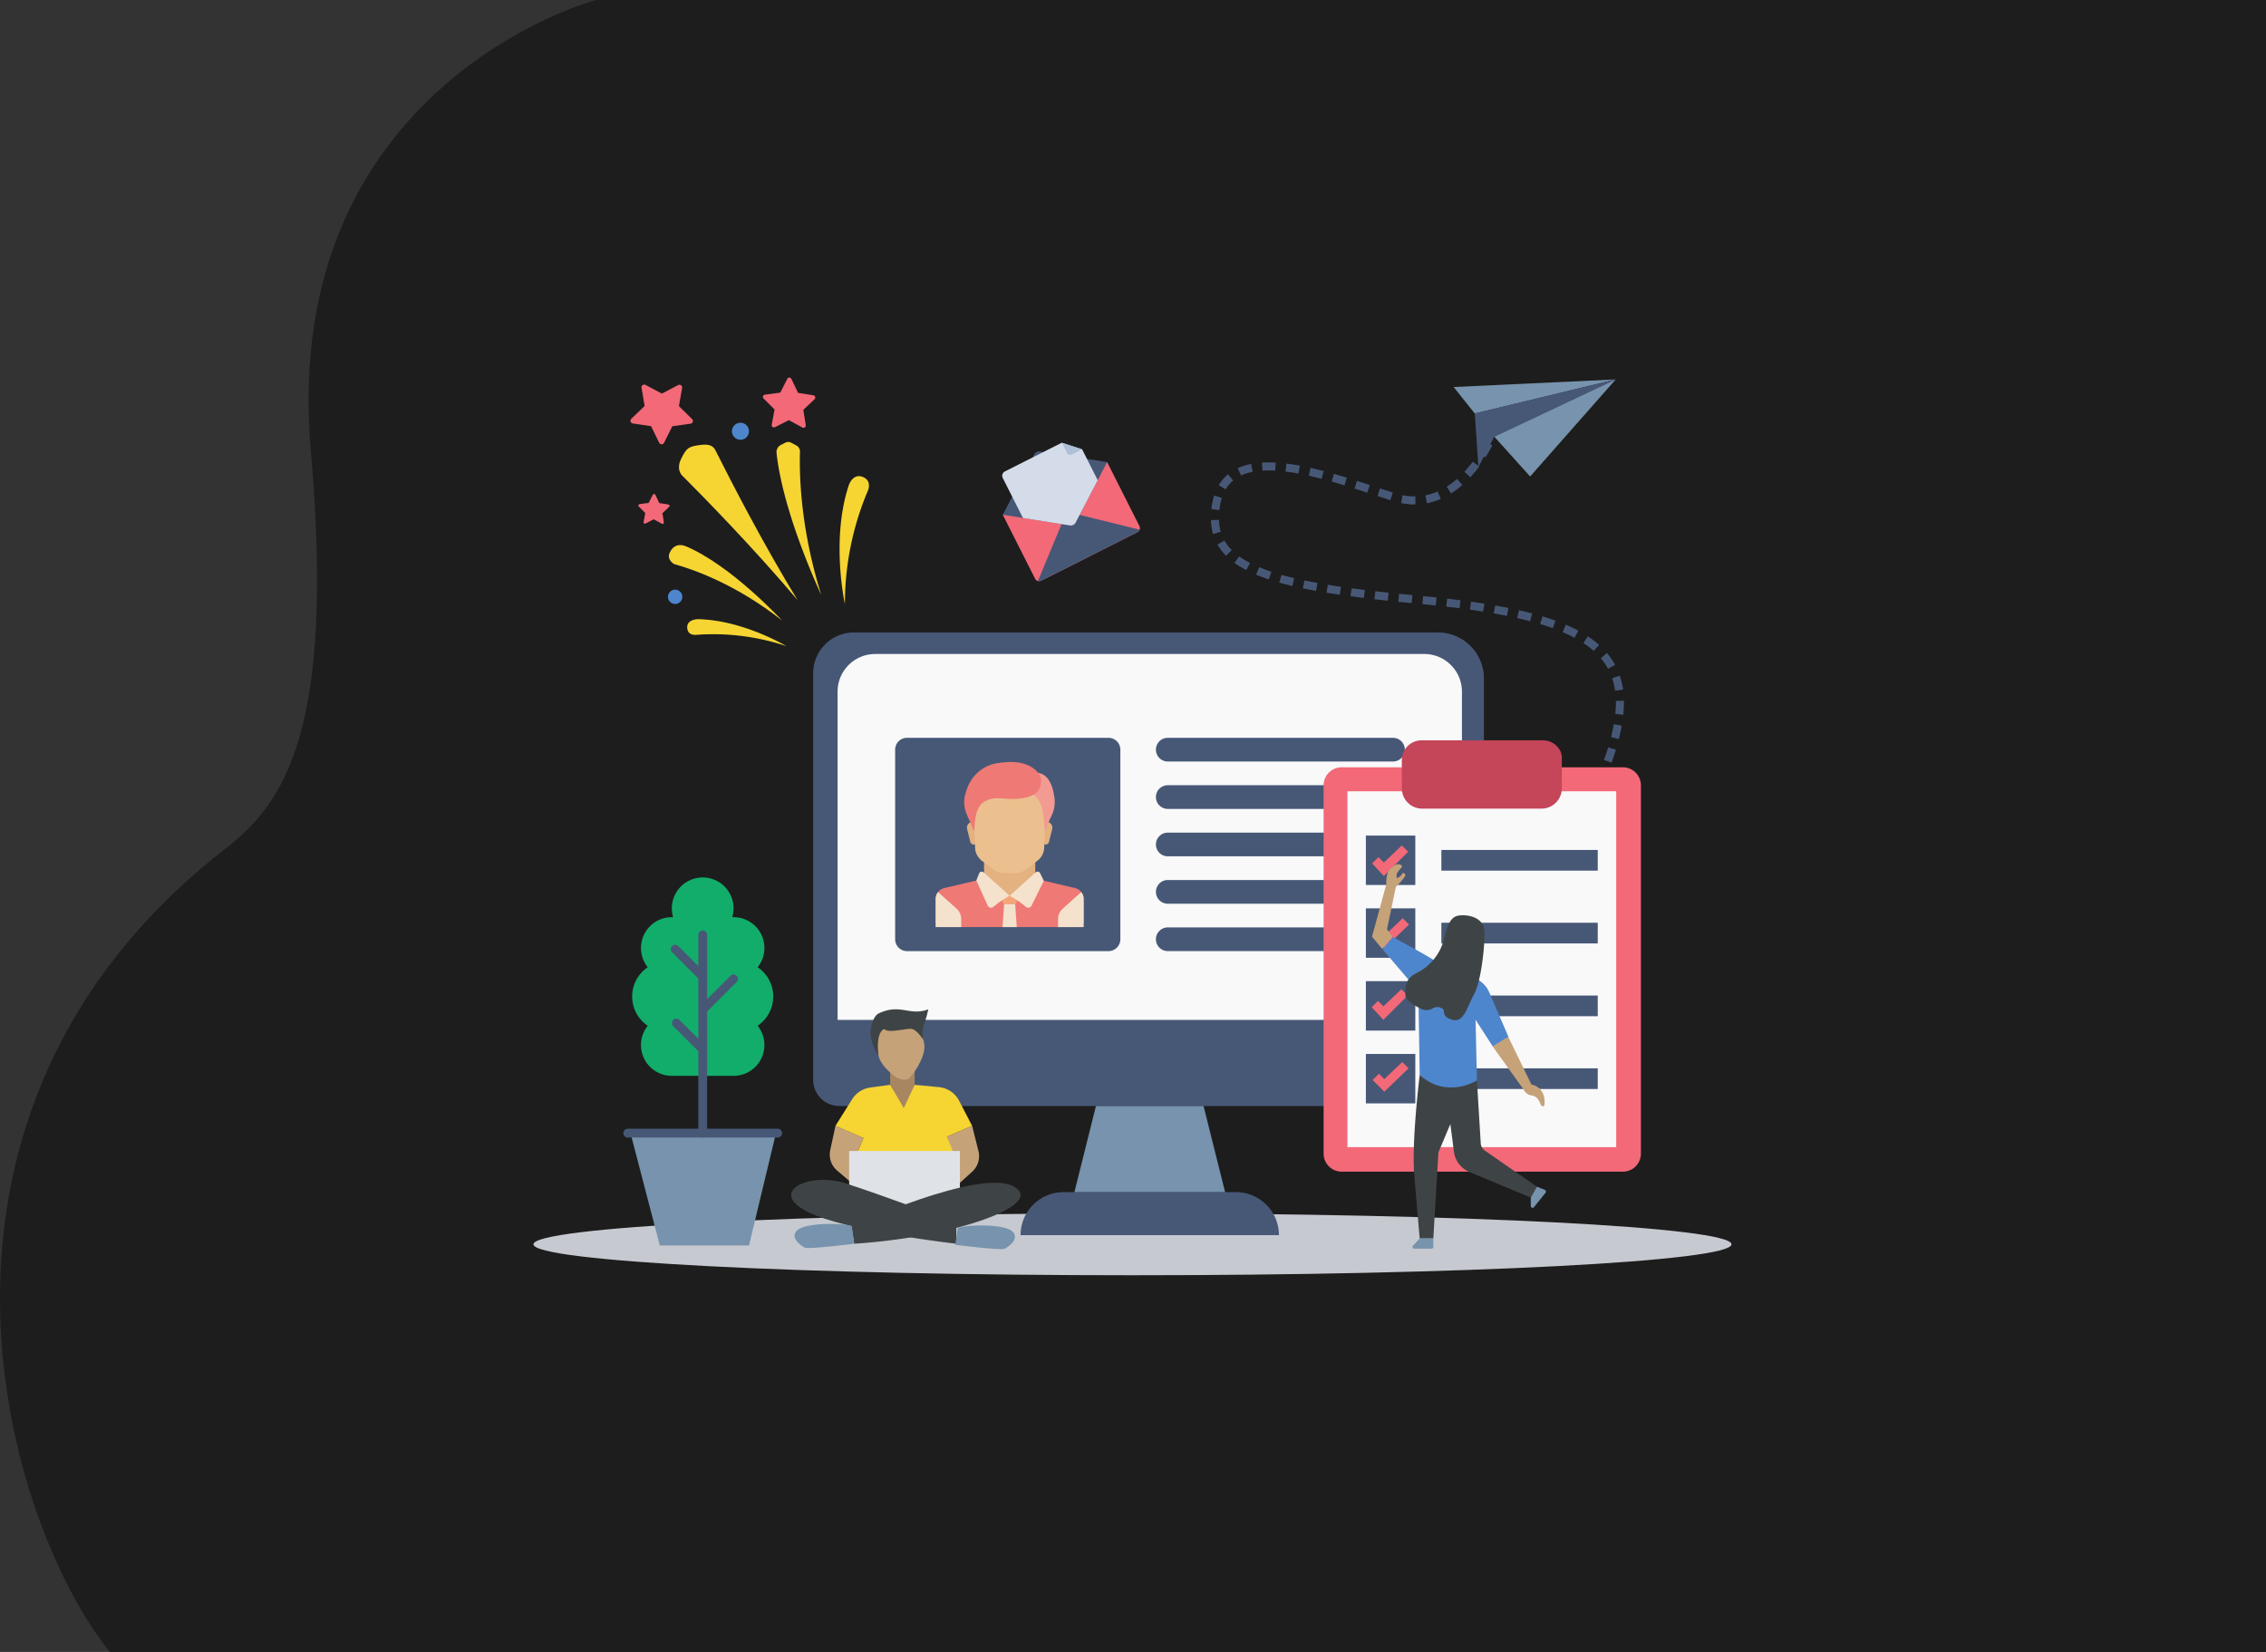 <?xml version="1.0" encoding="UTF-8"?> <svg xmlns="http://www.w3.org/2000/svg" width="960" height="700" viewBox="0 0 960 700"><rect x="0" y="0" width="960" height="700" fill="#333333" stroke="none"/><g id="now-hiring-jobs-visual" transform="translate(-960 -160)"><g id="Group_59916" data-name="Group 59916"><path id="path47260" d="M1537.628-879.886H1056.844c-1.938.012-134.63,36.94-121.2,190.936,10.48,120.205-11.949,149.863-36.29,168.783-143.752,111.743-94.322,283.43-48.878,340.281h913.491v-700" transform="translate(156.029 1039.886)" fill="#1d1d1d"></path></g><g id="Group_59885" data-name="Group 59885" transform="translate(-5340.777 3639.255)"><g id="g598" transform="translate(6526.778 -2965.094)"><path id="path600" d="M2524.441-654.4c-140.157,0-253.777-5.871-253.777-13.114s113.62-13.11,253.777-13.11,253.78,5.871,253.78,13.11S2664.6-654.4,2524.441-654.4" transform="translate(-2270.664 680.625)" fill="#c6c9d0"></path></g><g id="g602" transform="translate(6941.032 -3145.342)"><path id="path604" d="M4494.772-1592.831l.566-.558.435-.444.812-.844c.521-.552,1.028-1.1,1.528-1.641,1-1.085,1.947-2.169,2.889-3.261,1.877-2.184,3.672-4.4,5.408-6.66a160.991,160.991,0,0,0,9.689-14.125l-29.078-17.689a126.48,126.48,0,0,1-7.605,11.08c-1.366,1.785-2.785,3.532-4.232,5.216-.724.838-1.453,1.667-2.182,2.463l-1.077,1.154-.512.535-.348.354,23.709,24.419" transform="translate(-4471.063 1638.052)" fill="#475877"></path></g><g id="g606" transform="translate(6966.215 -3135.22)"><path id="path608" d="M4604.833-1579.586l2.8,1.933c1.087-1.587,2.152-3.188,3.175-4.815l-2.881-1.817c-1,1.586-2.035,3.147-3.1,4.7" transform="translate(-4604.833 1584.285)" fill="#475877" fill-rule="evenodd"></path></g><g id="g610" transform="translate(6960.191 -3126.887)"><path id="path612" d="M4572.832-1535.562l2.66,2.129c1.2-1.5,2.367-3.027,3.511-4.571l-2.74-2.021c-1.117,1.509-2.255,3-3.431,4.463" transform="translate(-4572.832 1540.025)" fill="#475877" fill-rule="evenodd"></path></g><g id="g614" transform="translate(6953.622 -3119.005)"><path id="path616" d="M4537.939-1493.967l2.477,2.334c1.33-1.408,2.608-2.847,3.859-4.31l-2.587-2.211c-1.226,1.426-2.466,2.829-3.749,4.187" transform="translate(-4537.939 1498.154)" fill="#475877" fill-rule="evenodd"></path></g><g id="g618" transform="translate(6980.315 -3162.552)"><path id="path620" d="M4679.728-1724.149l3.2,1.177c.354-.9.642-1.825.957-2.739s.6-1.837.887-2.764l-3.256-.989c-.272.894-.539,1.787-.853,2.669s-.588,1.775-.931,2.646" transform="translate(-4679.727 1729.463)" fill="#475877" fill-rule="evenodd"></path></g><g id="g622" transform="translate(6976.382 -3153.093)"><path id="path624" d="M4658.835-1674.1l3.07,1.471c.417-.871.839-1.74,1.218-2.626s.8-1.757,1.153-2.656l-3.14-1.313c-.347.868-.742,1.717-1.115,2.575s-.78,1.7-1.186,2.548" transform="translate(-4658.835 1679.219)" fill="#475877" fill-rule="evenodd"></path></g><g id="g626" transform="translate(6971.674 -3144.014)"><path id="path628" d="M4633.827-1626.082l2.941,1.717,1.428-2.508,1.373-2.54-3.011-1.587-1.336,2.475-1.4,2.443" transform="translate(-4633.827 1630.999)" fill="#475877" fill-rule="evenodd"></path></g><g id="g630" transform="translate(6983.791 -3192.972)"><path id="path632" d="M4699.421-1884.649l3.371-.479-.092-.75-.153-.743-.306-1.489a14.11,14.11,0,0,0-.393-1.473l-.437-1.466-3.224,1.1.387,1.305a10.958,10.958,0,0,1,.349,1.312l.278,1.338.136.668.082.68" transform="translate(-4698.188 1891.05)" fill="#475877" fill-rule="evenodd"></path></g><g id="g634" transform="translate(6985.111 -3182.291)"><path id="path636" d="M4705.2-1828.734l3.383.354c.076-.984.186-1.963.229-2.952.022-.994.06-1.988.055-2.982l-3.4.057c0,.919-.033,1.84-.044,2.761-.049.919-.153,1.84-.218,2.761" transform="translate(-4705.199 1834.313)" fill="#475877" fill-rule="evenodd"></path></g><g id="g638" transform="translate(6983.316 -3172.376)"><path id="path640" d="M4695.668-1776.175l3.3.823.648-2.836c.212-.947.371-1.906.562-2.859l-3.353-.6c-.18.916-.333,1.838-.534,2.746l-.627,2.729" transform="translate(-4695.668 1781.65)" fill="#475877" fill-rule="evenodd"></path></g><g id="g642" transform="translate(6962.804 -3214.538)"><path id="path644" d="M4591.73-2000.061l1.612-3c-1.73-.949-3.507-1.757-5.291-2.542l-1.34,3.131c1.7.748,3.4,1.516,5.018,2.407" transform="translate(-4586.712 2005.6)" fill="#475877" fill-rule="evenodd"></path></g><g id="g646" transform="translate(6971.606 -3209.604)"><path id="path648" d="M4637.833-1973.211l2.27-2.538c-.361-.356-.76-.66-1.148-.974l-1.17-.941c-.383-.326-.809-.585-1.213-.876l-1.23-.851-1.871,2.841,1.132.786c.372.269.771.507,1.116.806l1.073.861a12.218,12.218,0,0,1,1.041.887" transform="translate(-4633.47 1979.391)" fill="#475877" fill-rule="evenodd"></path></g><g id="g650" transform="translate(6978.984 -3202.549)"><path id="path652" d="M4675.707-1935.243l2.994-1.621a12.379,12.379,0,0,0-.771-1.323l-.815-1.3c-.288-.422-.608-.816-.912-1.225s-.609-.823-.94-1.2l-2.6,2.193c.3.342.554.719.832,1.072s.56.713.815,1.089l.723,1.149a9.828,9.828,0,0,1,.679,1.17" transform="translate(-4672.659 1941.918)" fill="#475877" fill-rule="evenodd"></path></g><g id="g654" transform="translate(6933.616 -3222.685)"><path id="path656" d="M4437.226-2044.474l.671-3.337c-1.872-.4-3.754-.722-5.632-1.063l-.593,3.353c1.856.336,3.713.658,5.554,1.047" transform="translate(-4431.672 2048.874)" fill="#475877" fill-rule="evenodd"></path></g><g id="g658" transform="translate(6943.539 -3220.67)"><path id="path660" d="M4489.862-2033.52l.866-3.291-2.792-.708c-.929-.244-1.868-.432-2.8-.651l-.751,3.32c.918.215,1.842.4,2.75.638l2.729.693" transform="translate(-4484.383 2038.17)" fill="#475877" fill-rule="evenodd"></path></g><g id="g662" transform="translate(6953.283 -3218.083)"><path id="path664" d="M4541.462-2019.4l1.161-3.2c-1.816-.688-3.664-1.241-5.5-1.833l-.982,3.259c1.779.575,3.574,1.111,5.321,1.773" transform="translate(-4536.141 2024.431)" fill="#475877" fill-rule="evenodd"></path></g><g id="g666" transform="translate(6903.384 -3226.65)"><path id="path668" d="M4276.724-2065.977l.362-3.385-2.833-.3-2.838-.275-.328,3.388,2.823.273,2.813.3" transform="translate(-4271.088 2069.938)" fill="#475877" fill-rule="evenodd"></path></g><g id="g670" transform="translate(6913.488 -3225.576)"><path id="path672" d="M4330.379-2060.164l.433-3.376c-1.887-.259-3.774-.462-5.667-.691l-.387,3.382c1.872.227,3.75.428,5.621.685" transform="translate(-4324.758 2064.231)" fill="#475877" fill-rule="evenodd"></path></g><g id="g674" transform="translate(6923.527 -3224.29)"><path id="path676" d="M4383.68-2053.192l.535-3.362c-1.879-.32-3.769-.562-5.655-.847l-.474,3.371c1.865.282,3.734.522,5.594.838" transform="translate(-4378.086 2057.4)" fill="#475877" fill-rule="evenodd"></path></g><g id="g678" transform="translate(6872.934 -3229.956)"><path id="path680" d="M4114.99-2083.4l.417-3.379-5.606-.719-.455,3.374,5.645.725" transform="translate(-4109.345 2087.495)" fill="#475877" fill-rule="evenodd"></path></g><g id="g682" transform="translate(6883.063 -3228.709)"><path id="path684" d="M4168.8-2076.867l.359-3.385-5.621-.62-.393,3.382,5.655.623" transform="translate(-4163.148 2080.872)" fill="#475877" fill-rule="evenodd"></path></g><g id="g686" transform="translate(6893.172 -3227.635)"><path id="path688" d="M4222.506-2071.232l.319-3.389c-1.879-.183-3.764-.349-5.639-.546l-.338,3.387c1.884.2,3.769.364,5.658.548" transform="translate(-4216.848 2075.168)" fill="#475877" fill-rule="evenodd"></path></g><g id="g690" transform="translate(6842.755 -3235.661)"><path id="path692" d="M3954.589-2113.087l.786-3.312c-.915-.2-1.807-.451-2.709-.676l-1.352-.346-1.339-.38-.93,3.275,1.38.393,1.385.355c.925.231,1.849.49,2.779.692" transform="translate(-3949.046 2117.802)" fill="#475877" fill-rule="evenodd"></path></g><g id="g694" transform="translate(6852.729 -3233.295)"><path id="path696" d="M4007.626-2100.805l.61-3.349-2.764-.516-2.75-.562-.7,3.331,2.8.572,2.806.523" transform="translate(-4002.024 2105.232)" fill="#475877" fill-rule="evenodd"></path></g><g id="g698" transform="translate(6862.756 -3231.459)"><path id="path700" d="M4060.918-2091.24l.491-3.368c-1.856-.291-3.716-.556-5.571-.871l-.552,3.359c1.874.319,3.753.586,5.632.88" transform="translate(-4055.286 2095.478)" fill="#475877" fill-rule="evenodd"></path></g><g id="g702" transform="translate(6816.576 -3250.183)"><path id="path704" d="M3813.62-2188.512l2.418-2.4a21.284,21.284,0,0,1-1.7-1.912c-.257-.334-.479-.695-.723-1.039l-.355-.521c-.107-.181-.2-.369-.307-.552l-2.96,1.676c.12.219.235.442.364.659l.422.621c.288.41.555.837.861,1.231a25.259,25.259,0,0,0,1.984,2.234" transform="translate(-3809.99 2194.934)" fill="#475877" fill-rule="evenodd"></path></g><g id="g706" transform="translate(6823.784 -3243.482)"><path id="path708" d="M3853.268-2153.537l1.569-3.022c-.785-.434-1.605-.826-2.346-1.317l-1.139-.7c-.372-.241-.718-.511-1.081-.764l-2,2.758c.4.282.793.582,1.2.848l1.247.77c.821.538,1.691.96,2.543,1.428" transform="translate(-3848.276 2159.341)" fill="#475877" fill-rule="evenodd"></path></g><g id="g710" transform="translate(6832.92 -3238.894)"><path id="path712" d="M3902.211-2129.819l1.076-3.23c-.89-.268-1.739-.611-2.606-.917s-1.712-.661-2.556-1.008l-1.317,3.14c.89.365,1.779.746,2.688,1.058s1.8.678,2.715.956" transform="translate(-3896.808 2134.973)" fill="#475877" fill-rule="evenodd"></path></g><g id="g714" transform="translate(6817.107 -3278.262)"><path id="path716" d="M3812.814-2339.467l2.922,1.747a14.253,14.253,0,0,1,3.176-3.754l-2.189-2.608a17.591,17.591,0,0,0-3.908,4.616" transform="translate(-3812.814 2344.083)" fill="#475877" fill-rule="evenodd"></path></g><g id="g718" transform="translate(6814.003 -3269.285)"><path id="path720" d="M3796.32-2290.617l3.384.381a25.572,25.572,0,0,1,1.028-5.133l-3.243-1.034a29.044,29.044,0,0,0-1.169,5.787" transform="translate(-3796.32 2296.404)" fill="#475877" fill-rule="evenodd"></path></g><g id="g722" transform="translate(6813.797 -3258.975)"><path id="path724" d="M3796.129-2235.632l3.271-.946-.185-.6-.128-.625c-.079-.418-.172-.832-.243-1.251l-.137-1.282c-.021-.214-.053-.426-.062-.642l-.013-.652-3.4.114.018.741c.013.247.048.494.07.741l.159,1.482c.084.491.19.981.287,1.47l.15.734.216.72" transform="translate(-3795.23 2241.634)" fill="#475877" fill-rule="evenodd"></path></g><g id="g726" transform="translate(6845.382 -3282.823)"><path id="path728" d="M3963.412-2368.312l-.411,3.379c1.827.222,3.655.51,5.478.847l.618-3.347c-1.883-.348-3.774-.647-5.685-.88" transform="translate(-3963.001 2368.312)" fill="#475877" fill-rule="evenodd"></path></g><g id="g730" transform="translate(6835.412 -3283.318)"><path id="path732" d="M3910.041-2370.854l.214,3.4a46.078,46.078,0,0,1,5.417,0l.187-3.4a49.454,49.454,0,0,0-5.817,0" transform="translate(-3910.041 2370.941)" fill="#475877" fill-rule="evenodd"></path></g><g id="g734" transform="translate(6825.146 -3282.658)"><path id="path736" d="M3855.508-2365.635l1.433,3.087a22.013,22.013,0,0,1,4.9-1.544l-.656-3.341a25.389,25.389,0,0,0-5.673,1.8" transform="translate(-3855.508 2367.433)" fill="#475877" fill-rule="evenodd"></path></g><g id="g738" transform="translate(6874.639 -3275.484)"><path id="path740" d="M4119.438-2329.327l-1.036,3.242,5.382,1.75,1.064-3.234-5.41-1.758" transform="translate(-4118.402 2329.327)" fill="#475877" fill-rule="evenodd"></path></g><g id="g742" transform="translate(6864.968 -3278.465)"><path id="path744" d="M4067.969-2345.161l-.933,3.273q2.7.773,5.4,1.605l1-3.253q-2.721-.838-5.466-1.625" transform="translate(-4067.036 2345.161)" fill="#475877" fill-rule="evenodd"></path></g><g id="g746" transform="translate(6855.261 -3281.012)"><path id="path748" d="M4016.216-2358.691l-.744,3.322q2.722.61,5.434,1.329l.865-3.293c-1.838-.484-3.694-.94-5.556-1.357" transform="translate(-4015.472 2358.691)" fill="#475877" fill-rule="evenodd"></path></g><g id="g750" transform="translate(6904.656 -3270.97)"><path id="path752" d="M4277.847-2303.731l.653,3.341c.508-.086,1-.235,1.5-.35a14.178,14.178,0,0,0,1.484-.416l1.459-.488c.474-.186.942-.39,1.415-.586l-1.354-3.123c-.418.173-.832.355-1.255.521l-1.285.428a11.537,11.537,0,0,1-1.3.365c-.438.1-.872.235-1.315.308" transform="translate(-4277.847 2305.354)" fill="#475877" fill-rule="evenodd"></path></g><g id="g754" transform="translate(6894.343 -3269.421)"><path id="path756" d="M4223.723-2297.125l-.659,3.339,1.5.277c.506.078,1.017.11,1.523.165l.767.074.378.036.383.006,1.543.018-.048-3.4-1.357-.015-.334,0-.339-.034-.673-.066c-.453-.05-.9-.074-1.352-.145l-1.337-.248" transform="translate(-4223.064 2297.125)" fill="#475877" fill-rule="evenodd"></path></g><g id="g758" transform="translate(6884.37 -3272.293)"><path id="path760" d="M4171.156-2312.378l-1.063,3.233,5.415,1.764,1.034-3.242-5.385-1.754" transform="translate(-4170.092 2312.378)" fill="#475877" fill-rule="evenodd"></path></g><g id="g762" transform="translate(6927.229 -3292.079)"><path id="path764" d="M4397.748-2412.649l2.875,1.821q1.573-2.485,2.916-5.11l-3.033-1.541c-.844,1.648-1.765,3.262-2.757,4.83" transform="translate(-4397.748 2417.479)" fill="#475877" fill-rule="evenodd"></path></g><g id="g766" transform="translate(6921.189 -3283.612)"><path id="path768" d="M4365.666-2368.239l2.489,2.318a52.2,52.2,0,0,0,3.78-4.551l-2.734-2.033a48.56,48.56,0,0,1-3.536,4.265" transform="translate(-4365.666 2372.504)" fill="#475877" fill-rule="evenodd"></path></g><g id="g770" transform="translate(6913.695 -3276.31)"><path id="path772" d="M4325.861-2330.422l1.813,2.88a41.053,41.053,0,0,0,4.81-3.615l-2.246-2.559a37.672,37.672,0,0,1-4.377,3.294" transform="translate(-4325.861 2333.717)" fill="#475877" fill-rule="evenodd"></path></g><g id="g774" transform="translate(6916.614 -3318.473)"><path id="path776" d="M4341.365-2554.464l8.958,11.23,59.709-14.44-68.667,3.21" transform="translate(-4341.365 2557.674)" fill="#7793ad"></path></g><g id="g778" transform="translate(6925.572 -3318.473)"><path id="path780" d="M4390.484-2520.573l-1.539-22.661,59.709-14.44-51.436,24.271-6.735,12.83" transform="translate(-4388.945 2557.674)" fill="#475877"></path></g><g id="g782" transform="translate(6933.845 -3318.474)"><path id="path784" d="M4448.065-2516.545l-15.176-16.861,51.436-24.271-36.26,41.132" transform="translate(-4432.889 2557.677)" fill="#7793ad"></path></g><g id="g786" transform="translate(6645.283 -3211.251)"><path id="path788" d="M3164.816-1988.141h-247.4a17.283,17.283,0,0,0-17.286,17.283v172.3a11.09,11.09,0,0,0,11.087,11.088h261.978a11.09,11.09,0,0,0,11.087-11.088v-170.119a19.464,19.464,0,0,0-19.465-19.464" transform="translate(-2900.129 1988.141)" fill="#475877"></path></g><g id="g790" transform="translate(6733.146 -2974.096)"><path id="path792" d="M3476.291-710.2H3366.833a18.246,18.246,0,0,1,18.245-18.242h72.972a18.242,18.242,0,0,1,18.241,18.242" transform="translate(-3366.833 728.438)" fill="#475877"></path></g><g id="g794" transform="translate(6755.955 -3010.581)"><path id="path796" d="M3551.833-885.752h-63.846l9.119-36.485h45.6l9.123,36.485" transform="translate(-3487.987 922.238)" fill="#7793ad"></path></g><g id="g798" transform="translate(6655.618 -3202.129)"><path id="path800" d="M3219.544-1784.623H2955.027v-139.1a15.962,15.962,0,0,1,15.964-15.962h232.59a15.962,15.962,0,0,1,15.963,15.962v139.1h0" transform="translate(-2955.027 1939.686)" fill="#f9f9fa"></path></g><g id="g802" transform="translate(6680.012 -3166.607)"><path id="path804" d="M3174.985-1660.617h-85.366a5.019,5.019,0,0,1-5.019-5.023v-80.345a5.017,5.017,0,0,1,5.019-5.02h85.366a5.021,5.021,0,0,1,5.023,5.02v80.345a5.023,5.023,0,0,1-5.023,5.023" transform="translate(-3084.6 1751.005)" fill="#475877"></path></g><g id="g806" transform="translate(6790.486 -3166.609)"><path id="path808" d="M3771.839-1740.969h-95.407a5.022,5.022,0,0,1-5.024-5.023,5.019,5.019,0,0,1,5.024-5.021h95.407a5.019,5.019,0,0,1,5.024,5.021,5.021,5.021,0,0,1-5.024,5.023" transform="translate(-3671.408 1751.013)" fill="#475877"></path></g><g id="g810" transform="translate(6790.486 -3146.522)"><path id="path812" d="M3771.839-1634.275h-95.407a5.022,5.022,0,0,1-5.024-5.023,5.019,5.019,0,0,1,5.024-5.02h95.407a5.019,5.019,0,0,1,5.024,5.02,5.021,5.021,0,0,1-5.024,5.023" transform="translate(-3671.408 1644.318)" fill="#475877"></path></g><g id="g814" transform="translate(6790.486 -3126.436)"><path id="path816" d="M3771.839-1527.582h-95.407a5.022,5.022,0,0,1-5.024-5.023,5.019,5.019,0,0,1,5.024-5.02h95.407a5.019,5.019,0,0,1,5.024,5.02,5.021,5.021,0,0,1-5.024,5.023" transform="translate(-3671.408 1537.626)" fill="#475877"></path></g><g id="g818" transform="translate(6790.486 -3106.349)"><path id="path820" d="M3771.839-1420.89h-95.407a5.021,5.021,0,0,1-5.024-5.023,5.019,5.019,0,0,1,5.024-5.02h95.407a5.019,5.019,0,0,1,5.024,5.02,5.021,5.021,0,0,1-5.024,5.023" transform="translate(-3671.408 1430.933)" fill="#475877"></path></g><g id="g822" transform="translate(6790.486 -3086.263)"><path id="path824" d="M3771.839-1314.2h-95.407a5.021,5.021,0,0,1-5.024-5.023,5.019,5.019,0,0,1,5.024-5.021h95.407a5.019,5.019,0,0,1,5.024,5.021,5.021,5.021,0,0,1-5.024,5.023" transform="translate(-3671.408 1324.239)" fill="#475877"></path></g><g id="g826" transform="translate(6741.611 -3131.027)"><path id="path828" d="M3416.724-1558.911l-1.363,5.447a1.454,1.454,0,0,1-1.407,1.1,1.454,1.454,0,0,1-1.442-1.27l-.7-5.573a2.5,2.5,0,0,1,2.483-2.807h0a2.5,2.5,0,0,1,2.424,3.1" transform="translate(-3411.797 1562.014)" fill="#e4b181"></path></g><g id="g830" transform="translate(6710.427 -3131.027)"><path id="path832" d="M3246.235-1558.909l1.357,5.447a1.453,1.453,0,0,0,1.41,1.1,1.45,1.45,0,0,0,1.437-1.27l.7-5.573a2.494,2.494,0,0,0-2.477-2.806h0a2.5,2.5,0,0,0-2.42,3.1" transform="translate(-3246.158 1562.012)" fill="#e4b181"></path></g><g id="g834" transform="translate(6717.662 -3115.348)"><path id="path836" d="M3306.3-1470.286v-8.444h-21.712v8.444l10.854,9.649,10.858-9.649" transform="translate(-3284.585 1478.73)" fill="#e4b181"></path></g><g id="g838" transform="translate(6697.157 -3107.06)"><path id="path840" d="M3234.674-1430.6l-14.926-3.512a2.416,2.416,0,0,1-.628-.251l-12.089,7.051-11.615-7.392a2.391,2.391,0,0,1-1.1.593l-14.926,3.514a4.824,4.824,0,0,0-3.72,4.7v9.446a2.413,2.413,0,0,0,2.411,2.413h57.9a2.414,2.414,0,0,0,2.412-2.413v-9.446a4.829,4.829,0,0,0-3.72-4.7" transform="translate(-3175.671 1434.706)" fill="#ef7975"></path></g><g id="g842" transform="translate(6712.834 -3143.09)"><path id="path844" d="M3258.944-1626.086l1.052,23.126a7.232,7.232,0,0,0,2.888,5.46l4.985,3.74a7.235,7.235,0,0,0,4.344,1.448h4.823a7.234,7.234,0,0,0,4.344-1.448l4.989-3.74a7.24,7.24,0,0,0,2.884-5.46l1.053-23.126h-31.363" transform="translate(-3258.944 1626.086)" fill="#ebc08e"></path></g><g id="g846" transform="translate(6697.159 -3101.248)"><path id="path848" d="M3184.531-1396.816l-7.816-7.021a4.825,4.825,0,0,0-1.035,2.992v11.858h10.853v-3.341a6.037,6.037,0,0,0-2-4.488" transform="translate(-3175.681 1403.836)" fill="#f5e2cd"></path></g><g id="g850" transform="translate(6749.023 -3101.249)"><path id="path852" d="M3453.17-1396.818l7.817-7.021a4.833,4.833,0,0,1,1.038,2.992v11.858h-10.857v-3.341a6.039,6.039,0,0,1,2-4.489" transform="translate(-3451.168 1403.839)" fill="#f5e2cd"></path></g><g id="g854" transform="translate(6725.502 -3097.254)"><path id="path856" d="M3332.264-1371.766h-6.031l.752-10.857h4.523l.756,10.857" transform="translate(-3326.232 1382.622)" fill="#f5e2cd"></path></g><g id="g858" transform="translate(6725.502 -3099.667)"><path id="path860" d="M3332.264-1395.435h-6.031v2.272a1.347,1.347,0,0,0,1.346,1.348h3.336a1.347,1.347,0,0,0,1.346-1.348v-2.272h0" transform="translate(-3326.232 1395.435)" fill="#f3a679"></path></g><g id="g862" transform="translate(6714.394 -3109.899)"><path id="path864" d="M3270.326-1449.481l11.025,9.923a41.561,41.561,0,0,0-6.9,4.7,1.545,1.545,0,0,1-2.393-.542l-4.833-10.628,1.289-3.226a1.206,1.206,0,0,1,1.811-.229" transform="translate(-3267.226 1449.791)" fill="#f5e2cd"></path></g><g id="g866" transform="translate(6728.517 -3109.899)"><path id="path868" d="M3353.271-1449.477l-11.026,9.923a41.59,41.59,0,0,1,6.9,4.7,1.55,1.55,0,0,0,2.4-.542l5.177-10.52-1.635-3.333a1.209,1.209,0,0,0-1.812-.229" transform="translate(-3342.246 1449.786)" fill="#f5e2cd"></path></g><g id="g870" transform="translate(6735.831 -3151.83)"><path id="path872" d="M3381.093-1671.765l1.134,7.99c5.16,1.034,5.9,9.135,6.012,11.449.02.419.481,4.84.481,4.84s1.425-3.926,2.9-6.988a12.938,12.938,0,0,0,1.166-7.139c-.653-5.583-3.08-13.356-11.693-10.151" transform="translate(-3381.093 1672.514)" fill="#f39a93"></path></g><g id="g874" transform="translate(6709.271 -3156.36)"><path id="path876" d="M3254.041-1696.07a16.11,16.11,0,0,0-12.556,10.129,27.441,27.441,0,0,0-1.211,3.732,13.432,13.432,0,0,0,.9,8.035c1.2,2.771,3.2,7.159,3.2,7.159s-.521-9.988,4.027-12.669c4.221-2.488,7.917-1.207,11.684-1.207,10.1,0,12.93-3.805,12.441-8.442-.253-2.4-3.921-7.4-13.27-7.237a39.869,39.869,0,0,0-5.219.5" transform="translate(-3240.016 1696.573)" fill="#ef7975"></path></g><g id="g878" transform="translate(6861.534 -3154.117)"><path id="path880" d="M4175.6-1684.662h-119.19a7.637,7.637,0,0,0-7.619,7.613v156.125a7.638,7.638,0,0,0,7.619,7.615H4175.6a7.637,7.637,0,0,0,7.613-7.615v-156.125a7.637,7.637,0,0,0-7.613-7.613" transform="translate(-4048.793 1684.662)" fill="#f36978"></path></g><g id="g882" transform="translate(6871.625 -3143.958)"><path id="path884" d="M4102.4-1630.7h113.856v150.793H4102.4V-1630.7" transform="translate(-4102.397 1630.702)" fill="#f9f9fa"></path></g><g id="g886" transform="translate(6894.666 -3165.544)"><path id="path888" d="M4284.561-1745.357h-51.4a8.387,8.387,0,0,0-8.375,8v12.333a8.613,8.613,0,0,0,8.614,8.612h50.551a8.613,8.613,0,0,0,8.614-8.612v-12.333c.381-4.187-3.428-8-8-8" transform="translate(-4224.781 1745.357)" fill="#c54559"></path></g><g id="g890" transform="translate(6911.419 -3119.085)"><path id="path892" d="M4313.769-1498.58h66.255v8.758h-66.255v-8.758" transform="translate(-4313.769 1498.58)" fill="#475877"></path></g><g id="g894" transform="translate(6911.419 -3088.242)"><path id="path896" d="M4313.769-1334.754h66.255v8.761h-66.255v-8.761" transform="translate(-4313.769 1334.754)" fill="#475877"></path></g><g id="g898" transform="translate(6911.419 -3057.398)"><path id="path900" d="M4313.769-1170.916h66.255v8.758h-66.255v-8.758" transform="translate(-4313.769 1170.916)" fill="#475877"></path></g><g id="g902" transform="translate(6911.419 -3026.553)"><path id="path904" d="M4313.769-1007.076h66.255v8.758h-66.255v-8.758" transform="translate(-4313.769 1007.076)" fill="#475877"></path></g><g id="g906" transform="translate(6879.436 -3032.646)"><path id="path908" d="M4143.882-1039.439h20.941v20.942h-20.941v-20.942" transform="translate(-4143.882 1039.439)" fill="#475877"></path></g><g id="g910" transform="translate(6879.436 -3063.49)"><path id="path912" d="M4143.882-1203.279h20.941v20.942h-20.941v-20.942" transform="translate(-4143.882 1203.279)" fill="#475877"></path></g><g id="g914" transform="translate(6879.436 -3094.336)"><path id="path916" d="M4143.882-1367.119h20.941v20.945h-20.941v-20.945" transform="translate(-4143.882 1367.119)" fill="#475877"></path></g><g id="g918" transform="translate(6879.436 -3125.178)"><path id="path920" d="M4143.882-1530.946h20.941V-1510h-20.941v-20.943" transform="translate(-4143.882 1530.946)" fill="#475877"></path></g><g id="g922" transform="translate(6882.101 -3120.991)"><path id="path924" d="M4162.992-1495.759l-4.95-5.332,2.664-2.663,2.287,2.284,7.617-7.237,2.664,2.666-10.281,10.281" transform="translate(-4158.042 1508.706)" fill="#f36978"></path></g><g id="g926" transform="translate(6882.476 -3090.145)"><path id="path928" d="M4164.981-1332.295l-4.952-4.95,2.669-2.666,2.283,2.285,7.616-7.234,2.665,2.666-10.281,9.9" transform="translate(-4160.029 1344.861)" fill="#f36978"></path></g><g id="g930" transform="translate(6881.908 -3060.064)"><path id="path932" d="M4161.962-1172.13l-4.948-5.331,2.668-2.663,2.28,2.285,7.617-7.237,2.667,2.666-10.284,10.281" transform="translate(-4157.014 1185.077)" fill="#f36978"></path></g><g id="g934" transform="translate(6882.291 -3029.219)"><path id="path936" d="M4164-1008.673l-4.951-4.95,2.664-2.666,2.287,2.284,7.615-7.234,2.664,2.666-10.279,9.9" transform="translate(-4159.048 1021.239)" fill="#f36978"></path></g><g id="g978" transform="translate(6725.615 -3283.444)"><path id="path980" d="M3384.665-2344.623a2.1,2.1,0,0,1,.143,1.66,2.232,2.232,0,0,1-1.054,1.112l-40.523,20.462a2.475,2.475,0,0,1-1.524.19,2.107,2.107,0,0,1-1.251-1.1l-13.623-26.984,44.206-22.323,13.626,26.986" transform="translate(-3326.833 2371.609)" fill="#f36978"></path></g><g id="g982" transform="translate(6740.489 -3262.426)"><path id="path984" d="M3448.938-2252.336a2.221,2.221,0,0,1-1.058,1.111l-40.521,20.462a2.474,2.474,0,0,1-1.524.191l12.2-29.392,30.9,7.628" transform="translate(-3405.836 2259.965)" fill="#475877"></path></g><g id="g986" transform="translate(6725.613 -3287.98)"><path id="path988" d="M3371.028-2391.162l-3.982,7.672L3357.7-2365.6a2.315,2.315,0,0,1-2.485,1.254l-19.852-3.151-8.54-1.349,3.982-7.676,8.7-16.644.641-1.246a2.321,2.321,0,0,1,2.485-1.259l1.386.226,8.91,1.395,4.385.675,5.171.855,8.544,1.354" transform="translate(-3326.823 2395.703)" fill="#475877"></path></g><g id="g990" transform="translate(6725.379 -3291.625)"><path id="path992" d="M3359.433-2412.284l6.6,13.077-9.344,17.894a2.315,2.315,0,0,1-2.482,1.256l-19.854-3.153-8.559-16.946a2.069,2.069,0,0,1,.912-2.772l24.037-12.137,8.685,2.781" transform="translate(-3325.579 2415.065)" fill="#d5dce9"></path></g><g id="g994" transform="translate(6750.638 -3291.668)"><path id="path996" d="M3461.886-2411.06a1.624,1.624,0,0,0,2.215.729l4.239-2.137-8.591-2.826,2.138,4.235" transform="translate(-3459.748 2415.295)" fill="#afbfd5"></path></g><g id="g998" transform="translate(6899.694 -3023.729)"><path id="path1000" d="M4254.03-992.078s-3.463,28-2.307,42.143,2.307,27.135,2.307,27.135h5.774l2.166-36.515,5.053-11.979,1.512,11.733a10.771,10.771,0,0,0,6.528,8.559l26.017,10.882,2.6-4.619-22.12-15.378a3.888,3.888,0,0,1-1.664-2.954l-1.616-26.7-24.249-2.31" transform="translate(-4251.487 992.078)" fill="#3e4445"></path></g><g id="g1002" transform="translate(6886.507 -3082.181)"><path id="path1004" d="M4181.445-1297.362l4.332-5.2s16.163,8.66,18.762,10.68,18.473,4.331,21.938,12.413,8.37,19.338,8.37,19.338l-6.637,4.041-7.364-11.4.577,25.689s-12.7,8.083-24.244-2.309l-.578-35.5-15.157-17.752" transform="translate(-4181.445 1302.558)" fill="#4e86cd"></path></g><g id="g1006" transform="translate(6882.034 -3113.03)"><path id="path1008" d="M4162.016-1430.515l-4.33-5.2,6.062-22.228s-.289-4.905,1.732-6.637,3.175-2.309,4.618-1.443-3.175,2.886-1.732,5.482c0,0,1.732-.863,2.021-1.732s2.02-.286,1.155,1.155a35.937,35.937,0,0,1-3.753,4.33l-3.753,17.9,2.31,3.176-4.33,5.2" transform="translate(-4157.687 1466.416)" fill="#c6a279"></path></g><g id="g1010" transform="translate(6933.126 -3039.892)"><path id="path1012" d="M4429.068-1073.887l13.276,18.472a4.159,4.159,0,0,0,3.173,2.309c2.312.289,3.179,2.021,3.751,3.464s2.312,2.309,1.734-2.021a6.7,6.7,0,0,0-5.485-6.062l-9.813-20.2-6.635,4.042" transform="translate(-4429.068 1077.928)" fill="#c6a279"></path></g><g id="g1014" transform="translate(6896.176 -3091.405)"><path id="path1016" d="M4244.379-1312.119a4.907,4.907,0,0,1-4.811.248c-2.94-1.408-6.763-3.647-6.763-5.778,0-3.464-.291-6.928,4.9-9.523a22.011,22.011,0,0,0,11.262-13.568c1.442-5.773,2.594-10.1,6.35-10.681s10.681.578,10.966,6.64-1.442,21.359-4.327,26.555-4.332,12.413-9.239,10.97-2.885-3.753-4.042-4.619a3.841,3.841,0,0,0-4.3-.243" transform="translate(-4232.803 1351.553)" fill="#3e4445"></path></g><g id="g1018" transform="translate(6899.204 -2954.451)"><path id="path1020" d="M4251.919-624.092l-2.823,3.025a.777.777,0,0,0,.571,1.3h7.253a.776.776,0,0,0,.774-.776v-3.554h-5.775" transform="translate(-4248.888 624.092)" fill="#7793ad"></path></g><g id="g1022" transform="translate(6949.291 -2976.39)"><path id="path1024" d="M4514.933-736.006v3.564a.773.773,0,0,0,1.377.484l4.9-6.12a.775.775,0,0,0-.315-1.2l-3.363-1.345-2.6,4.619" transform="translate(-4514.933 740.624)" fill="#7793ad"></path></g><g id="g1026" transform="translate(6652.305 -3002.2)"><path id="path1028" d="M2939.86-877.719l-2.232,10.347a8.873,8.873,0,0,0,2.931,8.633l8.136,6.9,5.181-4.245-5.485-8.532,3.35-7.922-11.882-5.181" transform="translate(-2937.428 877.719)" fill="#c6a279"></path></g><g id="g1030" transform="translate(6701.962 -3002.199)"><path id="path1032" d="M3201.2-873.144l10.663-4.571,2.675,10.706a8.868,8.868,0,0,1-2.633,8.708l-8.269,7.528v-14l-2.437-8.369" transform="translate(-3201.196 877.715)" fill="#c6a279"></path></g><g id="g1034" transform="translate(6654.736 -3019.565)"><path id="path1036" d="M2973.5-969.957l5.791,8.226,4.568-8.226,10.269.969a10.83,10.83,0,0,1,8.6,5.8l5.5,10.6-10.664,4.571,2.438,6.094v16.276l-21.636,10.081-13.712-7.771-5.787-16.148,3.353-7.922-11.883-5.181,7.055-11.246a10.835,10.835,0,0,1,7.714-4.977l8.387-1.142" transform="translate(-2950.344 969.957)" fill="#f6d533"></path></g><g id="g1038" transform="translate(6660.526 -2991.534)"><path id="path1040" d="M2981.1-802.48v-18.586h46.921v18.586l-24.68,7.771-22.24-7.771" transform="translate(-2981.096 821.066)" fill="#dfe3e7"></path></g><g id="g1042" transform="translate(6635.95 -2979.28)"><path id="path1044" d="M2920.529-728.922s-46.926-5.181-63.376-13.713,1.217-16.758,16.45-11.883,46.926,16.758,46.926,16.758v8.839" transform="translate(-2850.554 755.975)" fill="#3e4445"></path></g><g id="g1046" transform="translate(6661.554 -2978.069)"><path id="path1048" d="M2987.662-723.7l-1.1-7.443s53.815-24.552,68.44-16.934-24.376,21.633-67.335,24.376" transform="translate(-2986.557 749.545)" fill="#3e4445"></path></g><g id="g1050" transform="translate(6637.387 -2960.629)"><path id="path1052" d="M2882.388-655.971l1.068,7.465s-19.348,2.437-20.872,1.674-6.553-4.114-3.353-7.312,18.74-3.351,23.156-1.828" transform="translate(-2858.186 656.908)" fill="#7793ad"></path></g><g id="g1054" transform="translate(6705.488 -2959.979)"><path id="path1056" d="M3220.993-652.41l-1.069,7.162s19.351,2.437,20.874,1.674,6.55-4.112,3.351-7.312-18.74-3.047-23.156-1.524" transform="translate(-3219.924 653.458)" fill="#7793ad"></path></g><g id="g1058" transform="translate(6677.894 -3026.574)"><path id="path1060" d="M3073.35-1000.179l5.792,9.9,4.567-9.9v-7.008H3073.35v7.008" transform="translate(-3073.35 1007.187)" fill="#a98662"></path></g><g id="g1062" transform="translate(6672.276 -3046.234)"><path id="path1064" d="M3052.046-1087.907s-7.2-4.551-8.016-10.143-.815-10.189,1.063-10.613,14.419-3.3,15.144-2.919,3.305,7.515,3.425,10.141c.24,5.231-5.293,13.1-6.917,14.007s-4.7-.472-4.7-.472" transform="translate(-3043.511 1111.617)" fill="#c6a279"></path></g><g id="g1066" transform="translate(6669.6 -3051.566)"><path id="path1068" d="M3032.609-1120.408a19.388,19.388,0,0,1-3.251-8.248c-.456-4.421,1.543-8.645,3.2-9.446,9.447-4.571,13.1,1.217,21.177-1.83a50,50,0,0,1-1.525,5.638,12.454,12.454,0,0,0-.547,7.332s-2.5-3.981-4.634-4.591-10.052,1.981-11.88,0c0,0-3.7.5-2.54,11.145" transform="translate(-3029.292 1139.939)" fill="#3e4445"></path></g><g id="g1070" transform="translate(6567.892 -2999.089)"><path id="path1072" d="M2489.053-861.2l12.41,47.593h37.792l11.424-47.593h-61.626" transform="translate(-2489.053 861.198)" fill="#7793ad"></path></g><g id="g1074" transform="translate(6568.603 -3107.43)"><path id="path1076" d="M2552.592-1386.223a14.928,14.928,0,0,0-6.6-12.4,13.061,13.061,0,0,0-2.039-18.357,13.063,13.063,0,0,0-8.173-2.862c-.185,0-.373.02-.562.028a13.07,13.07,0,0,0-8.725-16.3,13.072,13.072,0,0,0-16.3,8.728,13.075,13.075,0,0,0,0,7.571c-.185,0-.373-.028-.562-.028a13.061,13.061,0,0,0-13.071,13.048,13.046,13.046,0,0,0,2.863,8.171,14.939,14.939,0,0,0-4.054,20.736,14.925,14.925,0,0,0,4.054,4.054,13.058,13.058,0,0,0,2.038,18.357,13.073,13.073,0,0,0,8.17,2.861h26.145a13.058,13.058,0,0,0,13.074-13.048,13.047,13.047,0,0,0-2.863-8.171,14.928,14.928,0,0,0,6.6-12.4" transform="translate(-2492.829 1436.671)" fill="#12ad6b"></path></g><g id="g1078" transform="translate(6584.974 -3084.993)"><path id="path1080" d="M2607.692-1298.274a1.87,1.87,0,0,0-2.641,0l-9.882,9.885v-27.238a1.867,1.867,0,0,0-1.868-1.867,1.867,1.867,0,0,0-1.868,1.867v13.231l-8.485-8.482a1.866,1.866,0,0,0-2.641.045,1.871,1.871,0,0,0,0,2.6l11.126,11.123v25.533l-8.018-8.017a1.87,1.87,0,0,0-2.641.045,1.872,1.872,0,0,0,0,2.6l10.659,10.658v34.708a1.868,1.868,0,0,0,1.868,1.868,1.868,1.868,0,0,0,1.868-1.868v-51.645a1.919,1.919,0,0,0,.385-.258l12.138-12.139a1.868,1.868,0,0,0,0-2.641" transform="translate(-2579.785 1317.494)" fill="#475877"></path></g><g id="g1082" transform="translate(6564.872 -3000.957)"><path id="path1084" d="M2538.372-867.381H2474.88a1.868,1.868,0,0,1-1.87-1.868,1.868,1.868,0,0,1,1.87-1.867h63.492a1.867,1.867,0,0,1,1.866,1.867,1.868,1.868,0,0,1-1.866,1.868" transform="translate(-2473.011 871.116)" fill="#475877"></path></g><g id="g1086" transform="translate(6610.878 -3300.116)"><path id="path1088" d="M2718.876-2459.485a3.607,3.607,0,0,1,5.033.819,3.6,3.6,0,0,1-.819,5.03,3.6,3.6,0,0,1-5.03-.816,3.61,3.61,0,0,1,.816-5.033" transform="translate(-2717.381 2460.165)" fill="#4e86cd"></path></g><g id="g1090" transform="translate(6583.771 -3229.39)"><path id="path1092" d="M2574.661-2083.915a3.034,3.034,0,0,1,4.238.69,3.037,3.037,0,0,1-.689,4.241,3.038,3.038,0,0,1-4.241-.69,3.038,3.038,0,0,1,.693-4.241" transform="translate(-2573.396 2084.488)" fill="#4e86cd"></path></g><g id="g1094" transform="translate(6567.888 -3316.28)"><path id="path1096" d="M2509.243-2545.832l-6.941,3.614-6.916-3.672a1.152,1.152,0,0,0-1.209.082,1.151,1.151,0,0,0-.462,1.121l1.294,7.722-5.632,5.44a1.152,1.152,0,0,0,.632,1.962l7.74,1.157,3.438,7.035a1.148,1.148,0,0,0,2.056.006l3.493-7c8.444-1.194,7.946-1.073,8.262-1.3a1.136,1.136,0,0,0,.419-.571,1.146,1.146,0,0,0-.286-1.179l-5.583-5.486,1.355-7.712a1.148,1.148,0,0,0-1.661-1.215" transform="translate(-2489.03 2546.023)" fill="#f36978"></path></g><g id="g1098" transform="translate(6623.989 -3319.255)"><path id="path1100" d="M2808.4-2554.324l-6.489-1.027-2.827-5.928a.965.965,0,0,0-1.729-.02l-2.981,5.851-6.512.859a.963.963,0,0,0-.554,1.635l4.642,4.646-1.195,6.459a.965.965,0,0,0,1.383,1.034l5.854-2.981,5.774,3.129a.935.935,0,0,0,.446.118.963.963,0,0,0,.963-1.115l-1.027-6.485,4.763-4.525a.963.963,0,0,0-.514-1.648" transform="translate(-2787.024 2561.826)" fill="#f36978"></path></g><g id="g1102" transform="translate(6584.154 -3248.289)"><path id="path1104" d="M2623.387-2152.885s-21.623-23.5-40.922-31.541c-2.51-.958-5.073-.517-6.593,2.556l0,0c-1.631,3.3,1.844,5.07,1.844,5.07h0c7.728,2.128,26,8.391,45.675,23.911" transform="translate(-2575.433 2184.876)" fill="#f6d533"></path></g><g id="g1106" transform="translate(6656.467 -3277.5)"><path id="path1108" d="M2971.118-2332.9h0c.175-.413.346-.808.514-1.189.532-1.6.9-4.365-2.344-5.628-3.795-1.48-5.537,2.679-5.792,3.362-7.783,23.23-1.7,50.524-1.7,50.524a123.006,123.006,0,0,1,9.322-47.068" transform="translate(-2959.534 2340.038)" fill="#f6d533"></path></g><g id="g1110" transform="translate(6591.916 -3216.879)"><path id="path1112" d="M2621.491-2018.037c-.843,0-5.067.174-4.821,3.684.151,2.168,1.62,3.133,3.814,2.949h0a97.723,97.723,0,0,1,38.213,4.792s-18.2-10.946-37.21-11.425" transform="translate(-2616.66 2018.037)" fill="#f6d533"></path></g><g id="g1114" transform="translate(6571.207 -3269.933)"><path id="path1116" d="M2519.856-2294.979c-.14-.453-.214-.357-4.319-1.006-1.813-3.8-1.726-3.852-2.2-3.858s-.4.092-2.295,3.8c-4.164.551-4.194.449-4.346.9s-.036.414,2.9,3.354l-.711,3.846a.575.575,0,0,0,.824.616l3.486-1.777c3.694,2,3.658,2.1,4.045,1.831s.274-.313-.375-4.423l2.834-2.691a.572.572,0,0,0,.152-.589" transform="translate(-2506.658 2299.843)" fill="#f36978"></path></g><g id="g1118" transform="translate(6588.417 -3290.853)"><path id="path1120" d="M2607.1-2410.817h0c-4.954.7-5.728,1.1-8.081,5.824h0c-2.028,4.06-.231,6.436.311,7.022,10.264,10.284,30.85,31.379,48.99,52.894-14.616-23.937-28.063-50.048-34.589-63.086-.748-1.482-1.731-3.345-6.628-2.654" transform="translate(-2598.072 2410.965)" fill="#f6d533"></path></g><g id="g1122" transform="translate(6629.75 -3291.967)"><path id="path1124" d="M2827.545-2412.515a2.952,2.952,0,0,0-1.257-2.73l-2.349-1.274a2.726,2.726,0,0,0-2.45-.135l-.185.094h0l-1.962,1a3.386,3.386,0,0,0-1.712,3.263c2.774,26.072,18.95,60.233,18.95,60.233-8.356-26.833-9.347-48.6-9.033-60.446v0" transform="translate(-2817.62 2416.882)" fill="#f6d533"></path></g></g></g></svg> 
